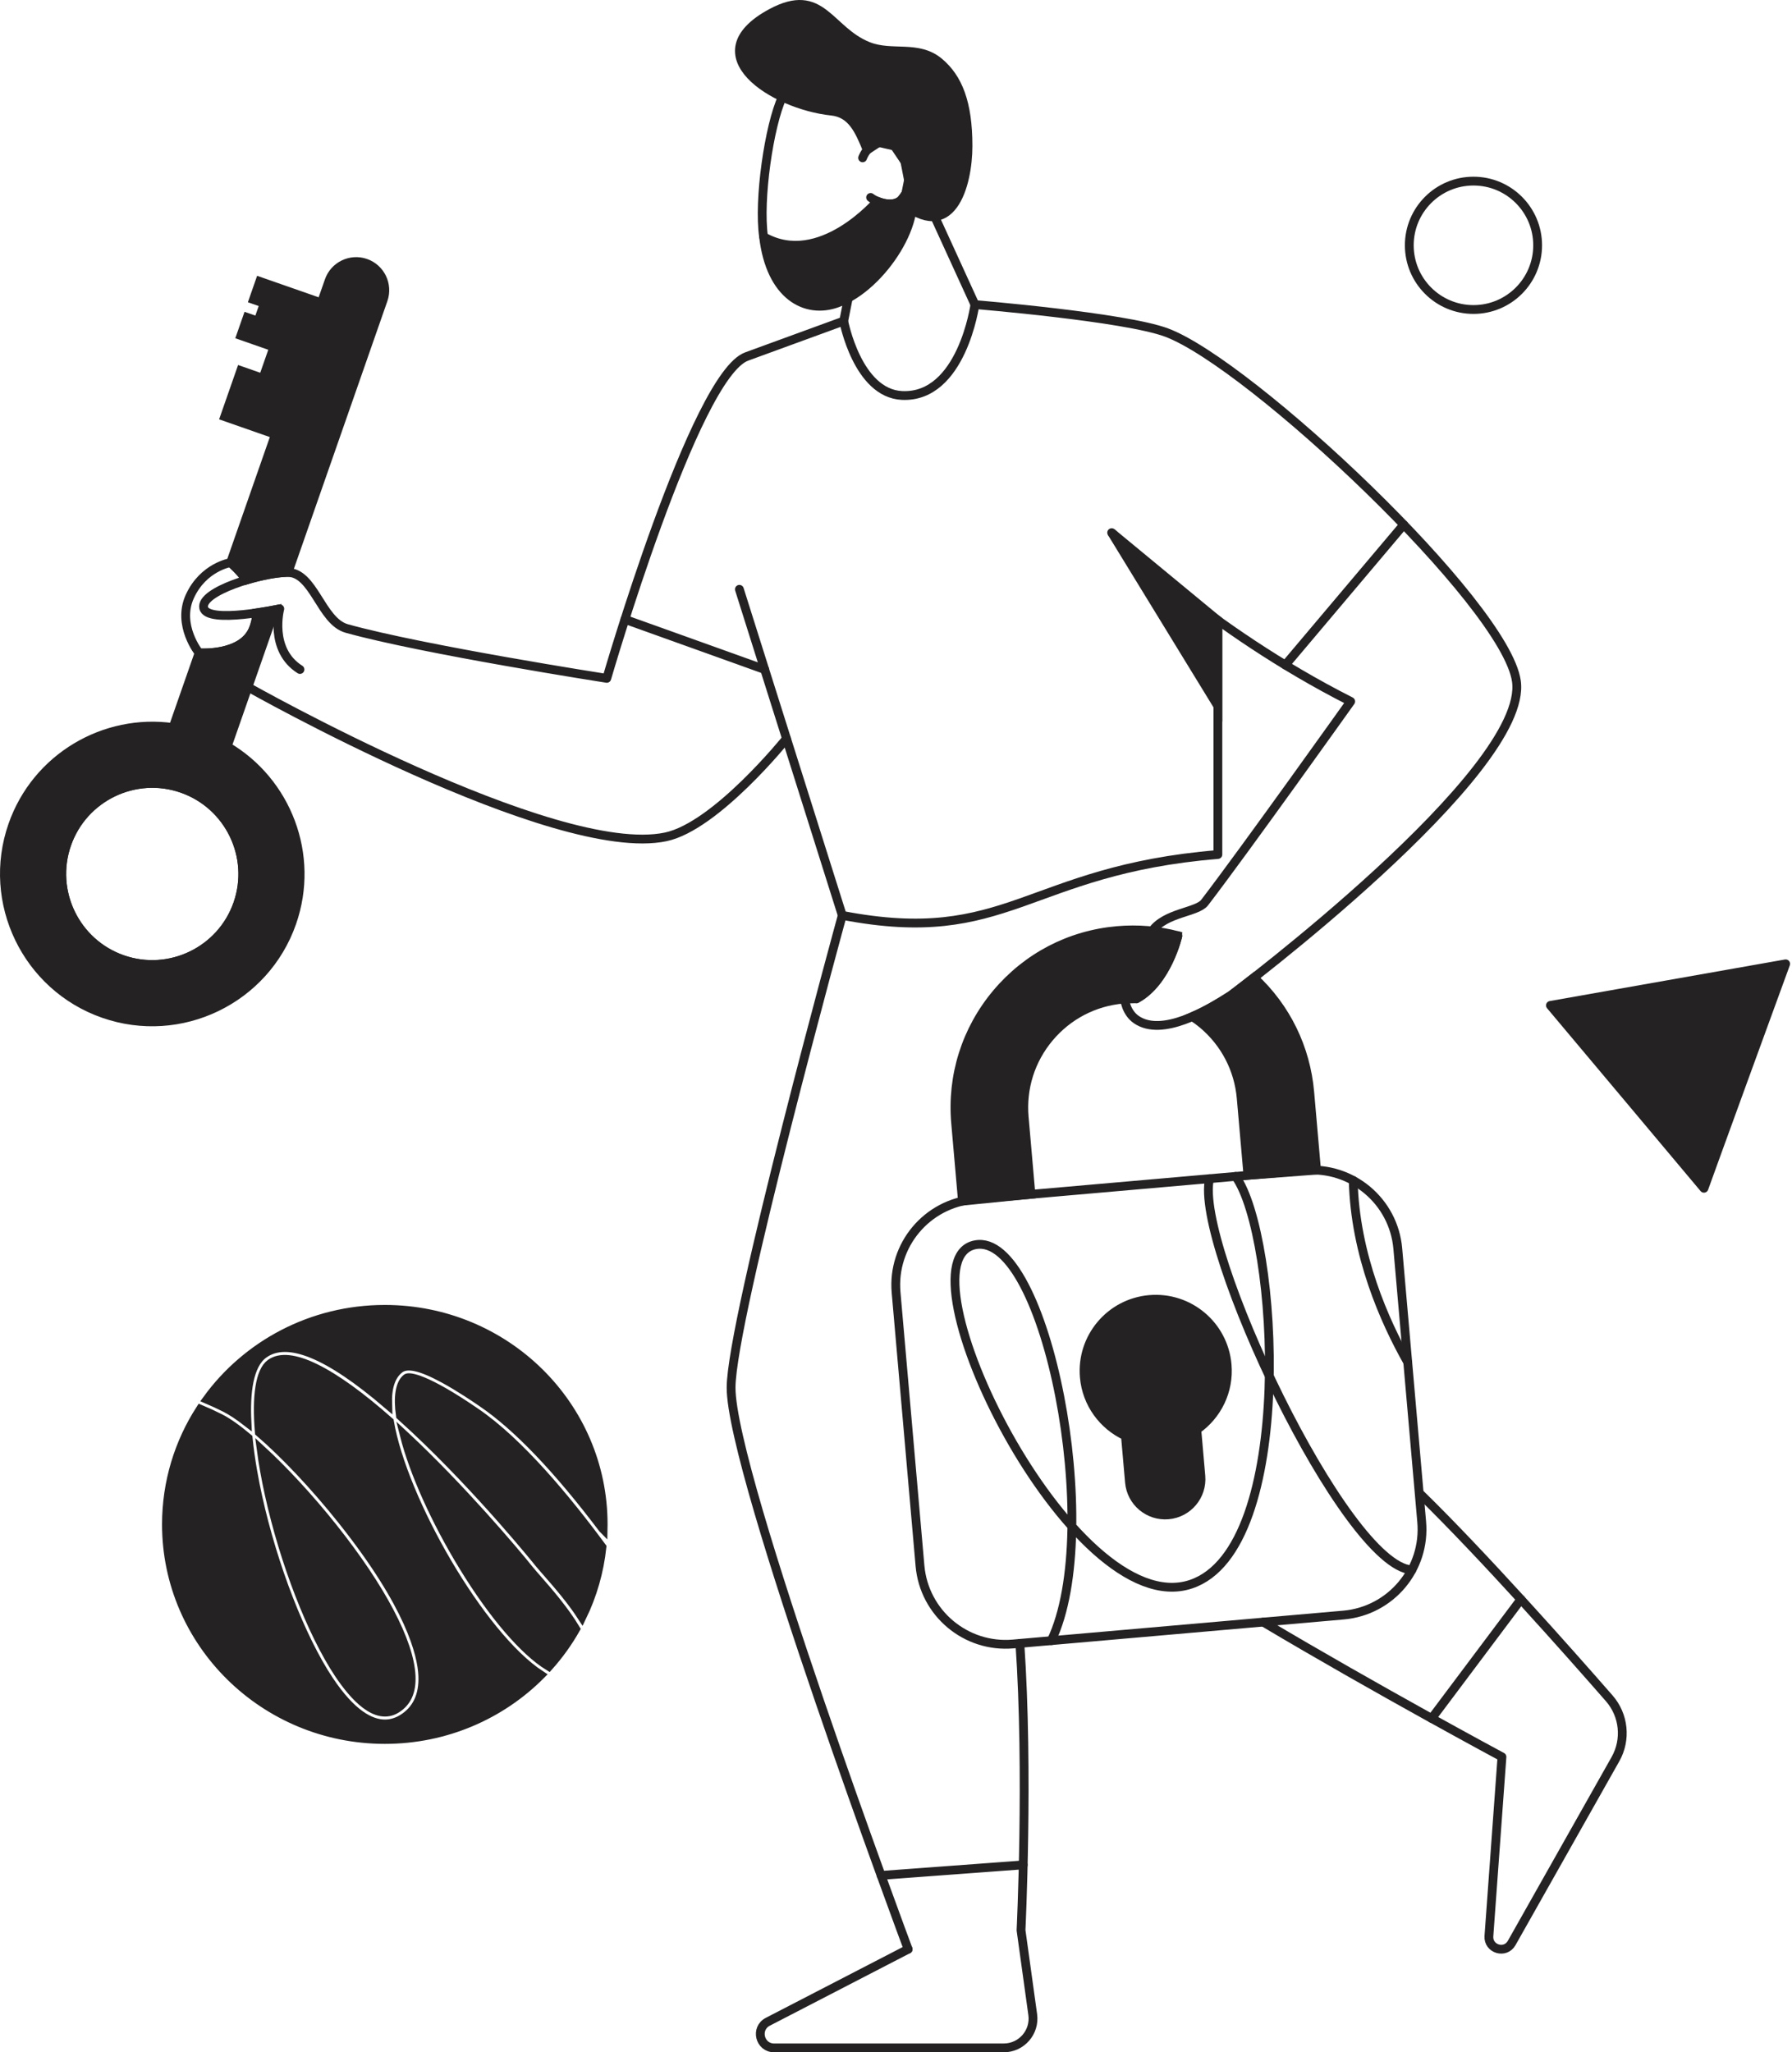 <svg width="407" height="466" viewBox="0 0 407 466" fill="none" xmlns="http://www.w3.org/2000/svg">
    <path d="M286.92 368.32C312.774 383.714 341.125 398.924 341.125 398.924L338.162 439.619C337.946 442.566 341.88 443.756 343.332 441.181L366.903 399.434C369.409 394.996 368.845 389.465 365.491 385.627C356.122 374.905 336.849 353.173 322.535 339.194" stroke="#242222" stroke-width="2" stroke-linecap="round" stroke-linejoin="round"/>
    <path d="M206.257 442.592L174.381 459.071C171.457 460.582 172.531 465 175.822 465H227.969C232.002 465 235.108 461.434 234.554 457.44L231.896 438.277C231.896 438.277 233.653 402.4 231.635 373.155" stroke="#242222" stroke-width="2" stroke-linecap="round" stroke-linejoin="round"/>
    <path d="M206.257 442.592C206.257 442.592 165.972 334.673 166.045 315.046C166.102 299.518 191.3 207.843 191.3 207.843" stroke="#242222" stroke-width="2" stroke-linecap="round" stroke-linejoin="round"/>
    <path d="M345.433 363.156L325.156 390.19" stroke="#242222" stroke-width="2" stroke-linecap="round" stroke-linejoin="round"/>
    <path d="M258.102 226.787C265.118 222.986 267.525 212.456 267.525 212.453C263.09 211.29 258.444 210.889 253.741 211.303C242.999 212.241 233.268 217.308 226.338 225.567C219.408 233.827 216.107 244.29 217.048 255.031L218.58 272.544C218.586 272.607 218.589 272.666 218.599 272.729L234.147 271.182L232.615 253.669C232.039 247.087 234.06 240.674 238.309 235.61C242.558 230.549 248.521 227.443 255.106 226.867C255.219 226.857 255.328 226.853 255.441 226.847V226.84C255.441 226.84 255.441 226.843 255.441 226.847L258.102 226.787C265.118 222.986 267.525 212.456 267.525 212.453L258.102 226.787Z" fill="#242222"/>
    <path d="M258.102 226.787C265.118 222.986 267.525 212.456 267.525 212.453C263.09 211.29 258.444 210.889 253.741 211.303C242.999 212.241 233.268 217.308 226.338 225.567C219.408 233.827 216.107 244.29 217.048 255.031L218.58 272.544C218.586 272.607 218.589 272.666 218.599 272.729L234.147 271.182L232.615 253.669C232.039 247.087 234.06 240.674 238.309 235.61C242.558 230.549 248.521 227.443 255.106 226.867C255.219 226.857 255.328 226.853 255.441 226.847V226.84C255.441 226.84 255.441 226.843 255.441 226.847L258.102 226.787C265.118 222.986 267.525 212.456 267.525 212.453" stroke="#242222" stroke-width="2"/>
    <path d="M297.469 247.998L299.001 265.511C299.007 265.574 299.011 265.637 299.014 265.696L283.434 266.87L281.902 249.357C281.326 242.775 278.22 236.809 273.159 232.56C272.41 231.931 271.625 231.357 270.819 230.827C274.12 229.402 277.262 227.483 279.559 225.998C279.559 225.998 281.528 224.527 284.776 221.984C292.107 228.799 296.591 237.956 297.469 247.998Z" fill="#242222" stroke="#242222" stroke-width="2"/>
    <path d="M232.39 423.446L200.112 425.835" stroke="#242222" stroke-width="2" stroke-linecap="round" stroke-linejoin="round"/>
    <path d="M178.63 167.71C178.63 167.71 162.635 187.623 151.194 190.025C125.853 195.348 56.307 155.998 56.307 155.998" stroke="#242222" stroke-width="2" stroke-linecap="round" stroke-linejoin="round"/>
    <path d="M276.606 140.858V194.026C233.159 197.602 228.93 215.101 191.296 207.846L167.931 133.812" stroke="#242222" stroke-width="2" stroke-linecap="round" stroke-linejoin="round"/>
    <path d="M204.441 45.709C216.137 55.711 219.853 42.033 219.853 33.141C219.853 23.268 217.552 17.696 213.313 14.124C208.528 10.09 202.592 12.665 197.19 10.514C188.205 6.938 186.697 -3.243 175.183 2.961C157.72 12.374 175.634 23.828 188.854 25.227C193.471 25.714 195.128 29.558 196.968 34.052L199.566 32.346L203.155 33.167L205.515 36.667L206.337 40.903L205.724 43.982L204.441 45.709Z" fill="#242222" stroke="#242222" stroke-width="2"/>
    <path d="M197.733 44.83C199.039 45.874 203.016 47.445 205.041 45.059C208.001 41.569 205.389 33.714 202.23 32.667C197.551 31.112 195.917 35.839 195.917 35.839" stroke="#242222" stroke-width="2" stroke-linecap="round" stroke-linejoin="round"/>
    <path d="M173.422 53.746C172.219 45.404 174.672 28.508 177.685 22.028" stroke="#242222" stroke-width="2" stroke-linecap="round" stroke-linejoin="round"/>
    <path d="M206.287 41.867C206.158 43.084 205.767 44.204 205.041 45.059C203.553 46.812 201.007 46.425 199.244 45.682C199.244 45.682 186.176 61.001 173.423 53.746C174.984 67.159 182.994 71.454 190.219 68.786C200.527 65.031 210.46 49.089 206.287 41.867Z" fill="#242222" stroke="#242222" stroke-width="2" stroke-linecap="round" stroke-linejoin="round"/>
    <path d="M221.423 69.157L211.487 47.425" stroke="#242222" stroke-width="2" stroke-linecap="round" stroke-linejoin="round"/>
    <path d="M191.624 72.899L192.662 67.666" stroke="#242222" stroke-width="2" stroke-linecap="round" stroke-linejoin="round"/>
    <path d="M267.525 212.456C267.525 212.456 265.118 222.989 258.102 226.791" stroke="#242222" stroke-width="2" stroke-linecap="round" stroke-linejoin="round"/>
    <path d="M252.484 120.946C252.484 120.946 274.292 142.846 306.769 159.272C306.769 159.272 282.707 193.068 273.6 204.936C271.88 207.176 264.724 207.18 261.688 211.379" stroke="#242222" stroke-width="2" stroke-linecap="round" stroke-linejoin="round"/>
    <path d="M255.434 226.843C255.434 226.843 255.67 229.859 258.102 231.526C263.896 235.494 274.11 229.528 279.562 226.002C279.562 226.002 347.329 175.3 344.406 154.672C341.914 137.083 284.027 82.663 264.969 75.517C255.504 71.968 221.423 69.16 221.423 69.16C221.423 69.16 218.47 90.405 204.888 89.798C194.737 89.344 191.625 72.902 191.625 72.902L169.608 80.943C157.789 85.182 137.811 154.032 137.811 154.032C137.811 154.032 95.942 147.506 78.757 142.711C72.865 141.067 71.274 129.855 65.219 129.974C59.163 130.097 45.446 134.269 46.264 138.028C47.08 141.786 63.548 138.23 63.548 138.23C63.548 138.23 61.043 147.536 68.129 152.017" stroke="#242222" stroke-width="2" stroke-linecap="round" stroke-linejoin="round"/>
    <path d="M58.298 139.287C58.255 140.48 58 141.726 57.453 142.992C54.864 148.988 45.19 148.232 45.19 148.232C45.19 148.232 40.149 141.965 43.092 135.475C46.158 128.718 52.365 127.747 52.365 127.747C52.365 127.747 54.768 129.868 55.951 131.701" stroke="#242222" stroke-width="2" stroke-linecap="round" stroke-linejoin="round"/>
    <path d="M252.484 120.946L276.606 160.326V140.858L252.484 120.946Z" fill="#242222" stroke="#242222" stroke-width="2"/>
    <path d="M141.934 140.636L173.678 152.017" stroke="#242222" stroke-width="2" stroke-linecap="round" stroke-linejoin="round"/>
    <path d="M291.914 151L318.816 119.133" stroke="#242222" stroke-width="2" stroke-linecap="round" stroke-linejoin="round"/>
    <path fill-rule="evenodd" clip-rule="evenodd" d="M41.365 179.038C52.067 182.777 57.735 194.526 53.996 205.231C50.258 215.932 38.508 221.6 27.803 217.861C17.102 214.123 11.434 202.374 15.173 191.669C18.911 180.964 30.66 175.3 41.365 179.038Z" stroke="#242222" stroke-width="2"/>
    <path fill-rule="evenodd" clip-rule="evenodd" d="M39.301 165.201C23.75 162.991 8.253 171.995 2.88 187.374C-3.224 204.853 6.029 224.043 23.509 230.151C40.988 236.259 60.181 227.002 66.286 209.523C71.658 194.145 65.139 177.451 51.594 169.497L62.438 138.455C61.483 138.641 59.995 138.909 58.295 139.158C58.265 140.391 58.017 141.68 57.45 142.996C54.954 148.772 45.88 148.279 45.227 148.235L39.301 165.201ZM53.996 205.228C50.258 215.933 38.505 221.597 27.803 217.859C17.098 214.12 11.434 202.371 15.176 191.666C18.915 180.961 30.664 175.293 41.365 179.035C52.067 182.777 57.735 194.526 53.996 205.228Z" fill="#242222"/>
    <path d="M2.88 187.374L1.936 187.044L1.936 187.044L2.88 187.374ZM39.301 165.201L40.245 165.531L39.974 166.307L39.16 166.191L39.301 165.201ZM23.509 230.151L23.838 229.207L23.509 230.151ZM66.286 209.523L65.342 209.193L65.342 209.193L66.286 209.523ZM51.594 169.497L51.087 170.359L50.379 169.943L50.65 169.167L51.594 169.497ZM62.438 138.455L62.247 137.473L63.956 137.141L63.382 138.785L62.438 138.455ZM58.295 139.158L57.295 139.134L57.316 138.29L58.15 138.168L58.295 139.158ZM57.45 142.996L58.368 143.391L58.368 143.392L57.45 142.996ZM45.227 148.235L44.283 147.906L44.534 147.188L45.293 147.238L45.227 148.235ZM27.803 217.859L28.133 216.914L28.133 216.914L27.803 217.859ZM53.996 205.228L53.052 204.898L53.052 204.898L53.996 205.228ZM15.176 191.666L16.12 191.996L16.12 191.996L15.176 191.666ZM41.365 179.035L41.696 178.091L41.365 179.035ZM1.936 187.044C7.47 171.205 23.428 161.935 39.442 164.211L39.16 166.191C24.072 164.046 9.036 172.786 3.825 187.703L1.936 187.044ZM23.179 231.095C5.178 224.805 -4.351 205.045 1.936 187.044L3.825 187.703C-2.098 204.661 6.88 223.281 23.838 229.207L23.179 231.095ZM67.23 209.853C60.943 227.853 41.18 237.385 23.179 231.095L23.838 229.207C40.796 235.133 59.419 226.151 65.342 209.193L67.23 209.853ZM52.1 168.634C66.048 176.825 72.763 194.014 67.23 209.853L65.342 209.193C70.553 194.276 64.23 178.076 51.087 170.359L52.1 168.634ZM63.382 138.785L52.538 169.826L50.65 169.167L61.494 138.125L63.382 138.785ZM58.15 138.168C59.832 137.922 61.305 137.657 62.247 137.473L62.629 139.437C61.662 139.625 60.158 139.896 58.44 140.147L58.15 138.168ZM56.532 142.6C57.045 141.408 57.268 140.246 57.295 139.134L59.295 139.182C59.262 140.535 58.989 141.951 58.368 143.391L56.532 142.6ZM45.293 147.238C45.582 147.257 47.904 147.385 50.43 146.822C52.989 146.252 55.477 145.04 56.532 142.599L58.368 143.392C56.927 146.728 53.63 148.158 50.865 148.774C48.066 149.398 45.525 149.257 45.161 149.233L45.293 147.238ZM38.357 164.871L44.283 147.906L46.171 148.565L40.245 165.531L38.357 164.871ZM28.133 216.914C38.314 220.471 49.496 215.082 53.052 204.898L54.94 205.558C51.02 216.784 38.697 222.723 27.474 218.803L28.133 216.914ZM16.12 191.996C12.56 202.18 17.95 213.358 28.133 216.914L27.474 218.803C16.247 214.882 10.308 202.562 14.232 191.336L16.12 191.996ZM41.035 179.979C30.855 176.42 19.677 181.812 16.12 191.996L14.232 191.336C18.152 180.11 30.472 174.167 41.696 178.091L41.035 179.979ZM53.052 204.898C56.608 194.718 51.216 183.539 41.035 179.979L41.696 178.091C52.918 182.015 58.861 194.334 54.94 205.558L53.052 204.898Z" fill="#242222"/>
    <path d="M55.952 131.701C54.812 129.934 52.545 127.909 52.379 127.76L62.557 98.628L51.04 94.604L54.689 84.154L59.72 85.911L62.203 78.805L54.716 76.19L56.154 72.074L58.613 72.932L60.032 68.872L57.572 68.014L59.011 63.897L72.987 68.779L74.744 63.752C75.93 60.358 79.642 58.568 83.036 59.751C86.43 60.938 88.219 64.65 87.036 68.044L65.401 129.974C65.341 129.974 65.281 129.967 65.222 129.967C62.855 130.02 59.329 130.687 55.952 131.701Z" fill="#242222" stroke="#242222" stroke-width="2"/>
    <path d="M246.274 312.703C245.491 303.748 252.113 295.853 261.068 295.071C270.024 294.289 277.918 300.911 278.7 309.866C279.224 315.868 276.42 321.386 271.82 324.614L272.741 335.15C273.132 339.628 269.821 343.575 265.344 343.966C260.866 344.357 256.919 341.046 256.528 336.569L255.607 326.033C250.519 323.653 246.797 318.702 246.274 312.703Z" fill="#242222" stroke="#242222" stroke-width="2"/>
    <path d="M280.626 267.115C290.34 280.538 294.509 351.708 270.474 359.719C243.344 368.764 203.168 286.026 221.536 282.636C237.487 279.689 250.88 347.284 238.773 372.532" stroke="#242222" stroke-width="2" stroke-linecap="round" stroke-linejoin="round"/>
    <path d="M320.662 356.477C305.43 355.503 271.167 282.682 274.707 267.632" stroke="#242222" stroke-width="2" stroke-linecap="round" stroke-linejoin="round"/>
    <path d="M319.728 309.322C314.504 300.085 307.737 284.952 307.346 268.036" stroke="#242222" stroke-width="2" stroke-linecap="round" stroke-linejoin="round"/>
    <path fill-rule="evenodd" clip-rule="evenodd" d="M230.106 373.287L305.141 366.722C315.886 365.781 323.837 356.308 322.896 345.564L317.467 283.501C316.526 272.756 307.054 264.805 296.309 265.746L221.274 272.312C210.529 273.253 202.578 282.725 203.519 293.47L208.948 355.533C209.886 366.278 219.362 374.229 230.106 373.287Z" stroke="#242222" stroke-width="2" stroke-linecap="round" stroke-linejoin="round"/>
    <path d="M105.252 355.712C98.868 345.269 93.95 334.262 91.822 325.854C91.968 325.99 92.111 326.122 92.256 326.258C104.701 337.894 116.692 352.026 120.265 356.491C120.733 357.067 121.385 357.81 122.141 358.675C124.368 361.22 128.206 365.605 130.748 369.877C129.025 372.926 126.977 375.773 124.653 378.375C119.032 374.921 111.99 366.738 105.252 355.712Z" fill="#242222" stroke="#242222" stroke-width="2"/>
    <path d="M136.962 347.161C126.648 333.486 117.402 323.835 109.48 318.473L109.272 318.33C108.075 317.512 104.439 315.023 100.784 313.041C95.511 310.184 92.405 309.511 90.708 310.857C88.799 312.358 87.908 315.062 88.044 318.92C74.505 307.337 65.261 303.585 59.889 307.446C56.492 309.895 55.76 316.226 56.091 322.911C54.228 321.469 52.551 320.359 51.136 319.649C49.698 318.927 48.332 318.291 47.04 317.744C56.031 305.368 70.75 297.305 87.401 297.305C114.81 297.305 136.992 319.149 136.992 346.137C136.992 346.485 136.986 346.833 136.979 347.181C136.972 347.174 136.966 347.168 136.962 347.161Z" fill="#242222" stroke="#242222" stroke-width="2"/>
    <path d="M92.349 312.935C92.912 312.487 96.77 312.984 107.773 320.514L107.989 320.664C117.994 327.438 128.859 340.629 136.717 351.287C136.12 356.908 134.556 362.244 132.19 367.133C129.7 363.282 126.476 359.6 124.139 356.928C123.4 356.086 122.764 355.357 122.333 354.827C122.21 354.675 109.208 338.474 94.072 324.323C93.005 323.325 91.961 322.367 90.937 321.449C90.327 317.15 90.824 314.134 92.349 312.935Z" fill="#242222" stroke="#242222" stroke-width="2"/>
    <path d="M93.373 380.565C93.525 384.095 92.425 386.531 90.002 388.019C85.452 390.813 80.384 385.219 76.931 380.038C70.763 370.778 64.565 354.79 61.145 339.309C60.346 335.694 59.74 332.283 59.326 329.148C64.426 333.834 70.299 340.161 75.629 346.856C86.572 360.6 93.042 372.886 93.373 380.565Z" fill="#242222" stroke="#242222" stroke-width="2"/>
    <path d="M45.508 319.971C46.887 320.541 48.365 321.224 49.946 322.016C51.676 322.881 53.88 324.449 56.362 326.533C56.873 331.677 57.844 336.658 58.556 339.876C62.043 355.656 68.39 371.995 74.724 381.507C79.811 389.143 84.103 391.443 87.43 391.443C88.962 391.443 90.287 390.956 91.391 390.28C94.662 388.271 96.22 384.964 96.021 380.453C95.809 375.618 93.151 364.611 77.703 345.206C71.439 337.338 64.588 330.113 58.895 325.211C58.199 317.035 59.05 311.317 61.437 309.597C65.768 306.482 75.29 311.165 88.461 322.808C91.464 340.526 109.116 371.438 122.8 380.34C113.805 389.368 101.271 394.97 87.394 394.97C60.068 394.97 37.803 373.125 37.803 346.137C37.806 336.506 40.63 327.534 45.508 319.971Z" fill="#242222" stroke="#242222" stroke-width="2"/>
    <path d="M352.135 228.291L378.848 223.572L405.561 218.852C405.561 218.852 400.901 231.616 396.271 244.306C391.611 257.069 387.004 269.813 387.004 269.813L369.558 249.026L352.135 228.291Z" fill="#242222" stroke="#242222" stroke-width="2" stroke-linecap="round" stroke-linejoin="round"/>
    <circle r="14.576" transform="matrix(-1 0 0 1 334.655 55.701)" stroke="#242222" stroke-width="2" stroke-linecap="round" stroke-linejoin="round"/>
</svg>
